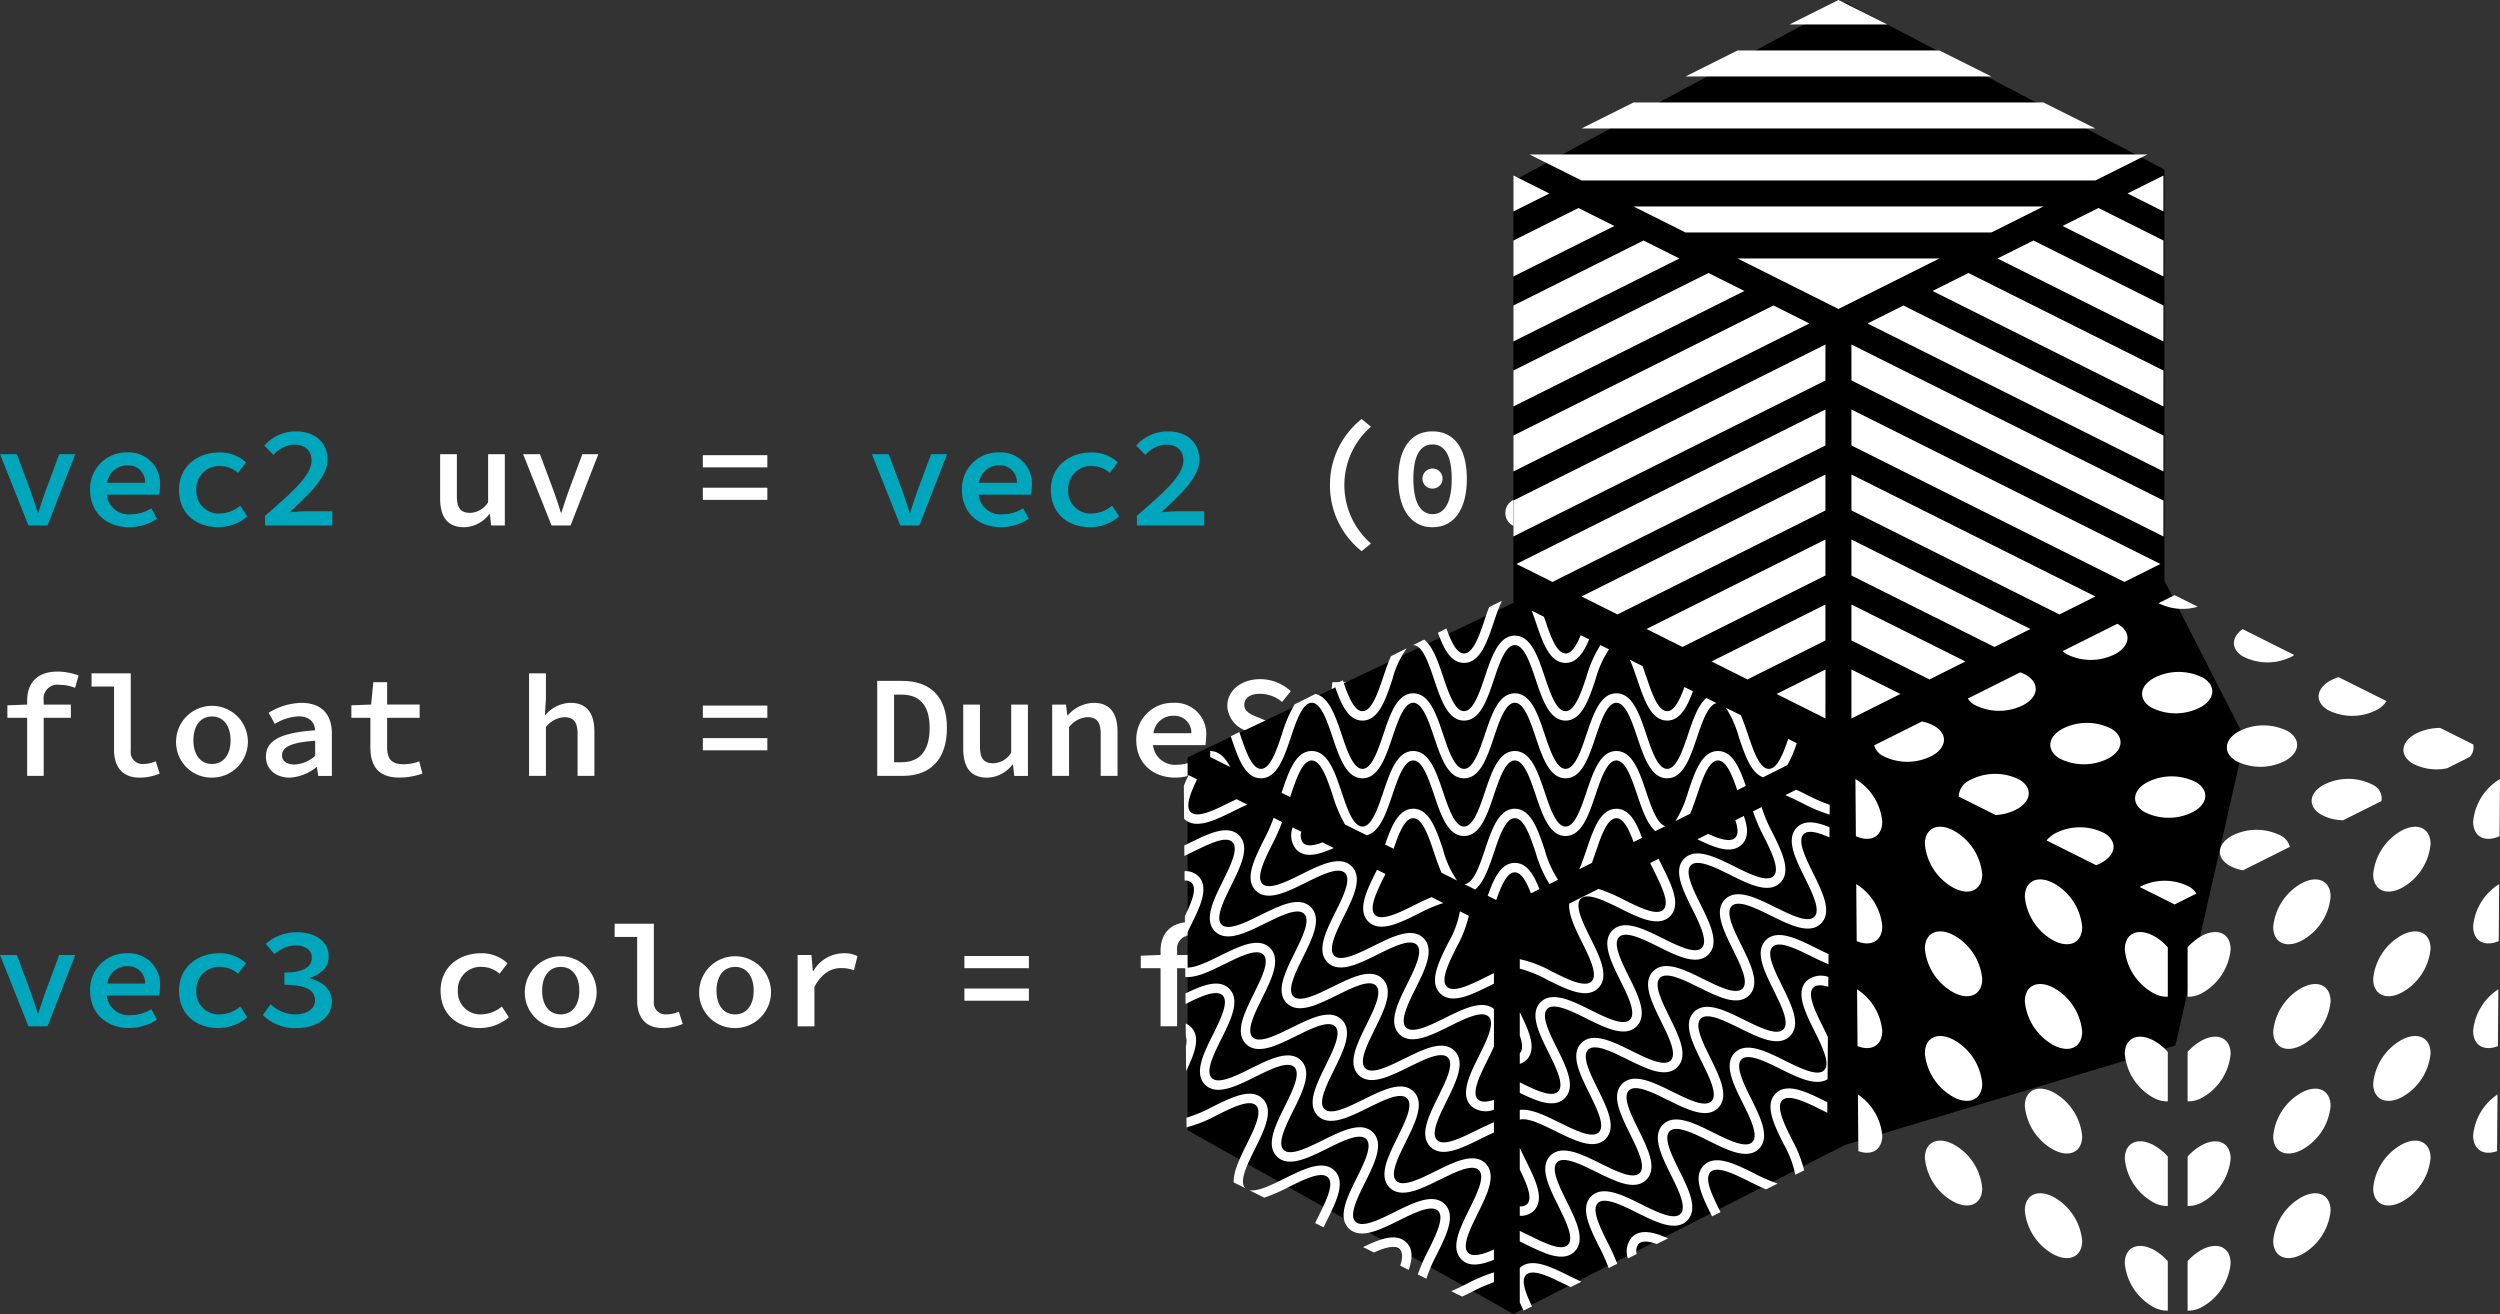 <svg xmlns="http://www.w3.org/2000/svg" width="328.767" height="172.803" viewBox="0 0 328.767 172.803">
  <rect x="0" y="0" width="328.767" height="172.803" fill="#333333" stroke="none"/>
  <g id="materialEditor" transform="translate(-973 -5028.703)">
    <g id="Group_749" data-name="Group 749" transform="translate(13544 -3767)">
      <path id="Path_2180" data-name="Path 2180" d="M273.13,210.144h2.215l1.815,4.87c.344.936.631,1.871.936,2.827h.076c.306-.955.591-1.89.935-2.827l1.815-4.87h2.1l-3.648,9.376h-2.5Z" transform="translate(-12844.13 8645.285)" fill="#00a7bc"/>
      <path id="Path_2181" data-name="Path 2181" d="M280.57,214.908A4.761,4.761,0,0,1,285.421,210a4.091,4.091,0,0,1,4.336,4.449,7.474,7.474,0,0,1-.1,1.108h-6.9a2.916,2.916,0,0,0,3.228,2.578,5.114,5.114,0,0,0,2.636-.783l.745,1.374a6.809,6.809,0,0,1-3.668,1.108C282.842,219.835,280.57,218.021,280.57,214.908Zm2.253-.917h4.984a2.21,2.21,0,0,0-2.33-2.292A2.609,2.609,0,0,0,282.823,213.991Z" transform="translate(-12839.722 8645.2)" fill="#00a7bc"/>
      <path id="Path_2182" data-name="Path 2182" d="M287.914,214.927c0-3.132,2.464-4.927,5.328-4.927a4.971,4.971,0,0,1,3.475,1.317l-1.049,1.374a3.568,3.568,0,0,0-2.311-.9,2.987,2.987,0,0,0-3.171,3.132,2.947,2.947,0,0,0,3.113,3.113,4.392,4.392,0,0,0,2.674-1.032l.916,1.414a5.868,5.868,0,0,1-3.8,1.412C290.148,219.835,287.914,218.04,287.914,214.927Z" transform="translate(-12835.371 8645.2)" fill="#00a7bc"/>
      <path id="Path_2183" data-name="Path 2183" d="M295.054,219.357c3.8-3.266,6.11-5.368,6.11-7.258,0-1.279-.8-2.1-2.33-2.1a3.92,3.92,0,0,0-2.674,1.357l-1.2-1.223a5.464,5.464,0,0,1,4.163-1.871c2.5,0,4.144,1.47,4.144,3.723,0,2.159-2.2,4.375-5.021,6.915.705-.057,1.546-.134,2.215-.134h3.437v1.871h-8.841Z" transform="translate(-12831.197 8644.17)" fill="#00a7bc"/>
      <path id="Path_2184" data-name="Path 2184" d="M309.477,215.95v-5.806h2.2v5.518c0,1.51.459,2.2,1.757,2.2a2.871,2.871,0,0,0,2.35-1.395v-6.321h2.2v9.376h-1.795l-.172-1.489h-.078a4.263,4.263,0,0,1-3.322,1.718C310.431,219.75,309.477,218.375,309.477,215.95Z" transform="translate(-12822.596 8645.285)" fill="#fff"/>
      <path id="Path_2185" data-name="Path 2185" d="M316.329,210.144h2.215l1.814,4.87c.344.936.631,1.871.936,2.827h.076c.306-.955.592-1.89.936-2.827l1.814-4.87h2.1l-3.648,9.376h-2.5Z" transform="translate(-12818.536 8645.285)" fill="#fff"/>
      <path id="Path_2186" data-name="Path 2186" d="M331.172,210.228h8.48v1.6h-8.48Zm0,4.277h8.48v1.6h-8.48Z" transform="translate(-12809.742 8645.335)" fill="#fff"/>
      <path id="Path_2187" data-name="Path 2187" d="M345.127,210.144h2.217l1.814,4.87c.344.936.631,1.871.936,2.827h.076c.306-.955.592-1.89.935-2.827l1.815-4.87h2.1l-3.648,9.376h-2.5Z" transform="translate(-12801.474 8645.285)" fill="#00a7bc"/>
      <path id="Path_2188" data-name="Path 2188" d="M352.567,214.908A4.761,4.761,0,0,1,357.418,210a4.091,4.091,0,0,1,4.336,4.449,7.487,7.487,0,0,1-.1,1.108h-6.9a2.916,2.916,0,0,0,3.228,2.578,5.114,5.114,0,0,0,2.636-.783l.745,1.374a6.809,6.809,0,0,1-3.667,1.108C354.839,219.835,352.567,218.021,352.567,214.908Zm2.253-.917H359.8a2.21,2.21,0,0,0-2.33-2.292A2.609,2.609,0,0,0,354.82,213.991Z" transform="translate(-12797.066 8645.2)" fill="#00a7bc"/>
      <path id="Path_2189" data-name="Path 2189" d="M359.911,214.927c0-3.132,2.464-4.927,5.328-4.927a4.971,4.971,0,0,1,3.475,1.317l-1.049,1.374a3.568,3.568,0,0,0-2.311-.9,2.987,2.987,0,0,0-3.171,3.132,2.947,2.947,0,0,0,3.113,3.113,4.392,4.392,0,0,0,2.674-1.032l.916,1.414a5.868,5.868,0,0,1-3.8,1.412C362.145,219.835,359.911,218.04,359.911,214.927Z" transform="translate(-12792.715 8645.2)" fill="#00a7bc"/>
      <path id="Path_2190" data-name="Path 2190" d="M367.051,219.357c3.8-3.266,6.112-5.368,6.112-7.258,0-1.279-.8-2.1-2.331-2.1a3.92,3.92,0,0,0-2.674,1.357l-1.2-1.223a5.464,5.464,0,0,1,4.163-1.871c2.5,0,4.144,1.47,4.144,3.723,0,2.159-2.2,4.375-5.021,6.915.705-.057,1.546-.134,2.215-.134h3.437v1.871h-8.841Z" transform="translate(-12788.542 8644.17)" fill="#00a7bc"/>
      <path id="Path_2191" data-name="Path 2191" d="M382.961,215.931a11,11,0,0,1,4.164-8.69l1.221,1.013a10.181,10.181,0,0,0,0,15.356l-1.221,1.011A11,11,0,0,1,382.961,215.931Z" transform="translate(-12779.059 8643.565)" fill="#fff"/>
      <path id="Path_2192" data-name="Path 2192" d="M388.6,214.505c0-4.105,1.737-6.244,4.507-6.244s4.508,2.139,4.508,6.244c0,4.088-1.739,6.36-4.508,6.36S388.6,218.593,388.6,214.505Zm7.028,0c0-3.322-1.069-4.526-2.521-4.526s-2.521,1.2-2.521,4.526,1.07,4.642,2.521,4.642S395.63,217.829,395.63,214.505Zm-3.839-.076a1.319,1.319,0,1,1,1.319,1.357A1.283,1.283,0,0,1,391.79,214.429Z" transform="translate(-12775.717 8644.17)" fill="#fff"/>
      <path id="Path_2193" data-name="Path 2193" d="M397.444,215.683a1.891,1.891,0,1,1,1.892,1.928A1.858,1.858,0,0,1,397.444,215.683Z" transform="translate(-12770.478 8647.424)" fill="#fff"/>
      <path id="Path_2194" data-name="Path 2194" d="M402.845,219.1l1.011-1.414a4.736,4.736,0,0,0,3.172,1.3,2.4,2.4,0,0,0,2.693-2.331c0-1.451-1.051-2.272-2.6-2.272a4,4,0,0,0-2.255.688l-1.049-.669.382-6h7.161v1.854h-5.252l-.268,2.941a4.806,4.806,0,0,1,1.909-.4c2.293,0,4.183,1.183,4.183,3.8,0,2.655-2.215,4.182-4.64,4.182A6.178,6.178,0,0,1,402.845,219.1Z" transform="translate(-12767.278 8644.255)" fill="#fff"/>
      <path id="Path_2195" data-name="Path 2195" d="M411.844,215.683a1.891,1.891,0,1,1,1.89,1.928A1.858,1.858,0,0,1,411.844,215.683Z" transform="translate(-12761.946 8647.424)" fill="#fff"/>
      <path id="Path_2196" data-name="Path 2196" d="M417.4,214.505c0-4.105,1.739-6.244,4.508-6.244s4.508,2.139,4.508,6.244c0,4.088-1.739,6.36-4.508,6.36S417.4,218.593,417.4,214.505Zm7.029,0c0-3.322-1.069-4.526-2.521-4.526s-2.522,1.2-2.522,4.526,1.07,4.642,2.522,4.642S424.429,217.829,424.429,214.505Zm-3.839-.076a1.319,1.319,0,1,1,1.319,1.357A1.283,1.283,0,0,1,420.59,214.429Z" transform="translate(-12758.654 8644.17)" fill="#fff"/>
      <path id="Path_2197" data-name="Path 2197" d="M426.244,215.683a1.891,1.891,0,1,1,1.89,1.928A1.857,1.857,0,0,1,426.244,215.683Z" transform="translate(-12753.415 8647.424)" fill="#fff"/>
      <path id="Path_2198" data-name="Path 2198" d="M431.645,219.1l1.011-1.414a4.732,4.732,0,0,0,3.171,1.3,2.4,2.4,0,0,0,2.694-2.331c0-1.451-1.051-2.272-2.6-2.272a4,4,0,0,0-2.253.688l-1.049-.669.381-6h7.163v1.854H434.91l-.268,2.941a4.827,4.827,0,0,1,1.913-.4c2.29,0,4.182,1.183,4.182,3.8,0,2.655-2.215,4.182-4.642,4.182A6.177,6.177,0,0,1,431.645,219.1Z" transform="translate(-12750.215 8644.255)" fill="#fff"/>
      <path id="Path_2199" data-name="Path 2199" d="M439.721,223.61a10.184,10.184,0,0,0,0-15.356l1.221-1.013a11.149,11.149,0,0,1,0,17.38Z" transform="translate(-12745.43 8643.565)" fill="#fff"/>
      <path id="Path_2200" data-name="Path 2200" d="M276.339,227.895h-2.6v-1.642l2.6-.1v-.514c0-2.217,1.223-3.82,3.973-3.82a7.708,7.708,0,0,1,2.788.516l-.459,1.623a5.359,5.359,0,0,0-2.062-.4,1.81,1.81,0,0,0-2.064,2.043v.554h3.572v1.739h-3.572v7.639h-2.177Z" transform="translate(-12843.768 8662.204)" fill="#fff"/>
      <path id="Path_2201" data-name="Path 2201" d="M283.65,232.029V223.7h-2.96v-1.737h5.156v10.179a1.544,1.544,0,0,0,1.68,1.739,4.1,4.1,0,0,0,1.605-.363l.516,1.623a6.65,6.65,0,0,1-2.655.535C284.814,235.678,283.65,234.34,283.65,232.029Z" transform="translate(-12839.65 8662.289)" fill="#fff"/>
      <path id="Path_2202" data-name="Path 2202" d="M287.674,229.328a4.721,4.721,0,1,1,4.717,4.908A4.662,4.662,0,0,1,287.674,229.328Zm7.161,0c0-1.89-.916-3.132-2.444-3.132s-2.444,1.242-2.444,3.132c0,1.871.917,3.113,2.444,3.113S294.835,231.2,294.835,229.328Z" transform="translate(-12835.513 8663.731)" fill="#fff"/>
      <path id="Path_2203" data-name="Path 2203" d="M295.089,231.486c0-2.1,1.854-3.152,6.475-3.476-.076-1.051-.707-1.833-2.234-1.833a6.633,6.633,0,0,0-3.075.994l-.8-1.471a8.69,8.69,0,0,1,4.279-1.3c2.6,0,4.029,1.433,4.029,4.05v5.558h-1.795l-.172-1.164h-.057a6.05,6.05,0,0,1-3.515,1.393C296.388,234.236,295.089,233.127,295.089,231.486Zm6.475-.115v-1.986c-3.362.229-4.355.916-4.355,1.928,0,.841.745,1.2,1.682,1.2A4.376,4.376,0,0,0,301.564,231.371Z" transform="translate(-12831.12 8663.731)" fill="#fff"/>
      <path id="Path_2204" data-name="Path 2204" d="M304.647,231.235v-3.859h-2.5v-1.642l2.6-.1.287-2.941h1.815v2.941h4.277v1.739h-4.277v3.859c0,1.546.572,2.253,2.177,2.253a5.639,5.639,0,0,0,2.043-.382l.42,1.6a8.863,8.863,0,0,1-3,.535C305.621,235.245,304.647,233.639,304.647,231.235Z" transform="translate(-12826.939 8662.722)" fill="#fff"/>
      <path id="Path_2205" data-name="Path 2205" d="M316.82,221.965h2.215v3.475l-.134,2.007h.059a4.509,4.509,0,0,1,3.3-1.605c2.159,0,3.152,1.376,3.152,3.8v5.806H323.2v-5.52c0-1.508-.478-2.2-1.757-2.2a3.266,3.266,0,0,0-2.408,1.319v6.4H316.82Z" transform="translate(-12818.245 8662.289)" fill="#fff"/>
      <path id="Path_2206" data-name="Path 2206" d="M331.172,224.627h8.48v1.605h-8.48Zm0,4.279h8.48v1.6h-8.48Z" transform="translate(-12809.742 8663.866)" fill="#fff"/>
      <path id="Path_2207" data-name="Path 2207" d="M345.571,222.588h3.285c3.687,0,5.883,2.064,5.883,6.188,0,4.145-2.2,6.3-5.768,6.3h-3.4Zm3.151,10.7c2.387,0,3.744-1.433,3.744-4.508,0-3.056-1.357-4.392-3.744-4.392h-.936v8.9Z" transform="translate(-12801.211 8662.658)" fill="#fff"/>
      <path id="Path_2208" data-name="Path 2208" d="M352.675,230.349v-5.806h2.2v5.52c0,1.51.459,2.2,1.758,2.2a2.871,2.871,0,0,0,2.349-1.395v-6.322h2.2v9.378h-1.795l-.172-1.489h-.076a4.261,4.261,0,0,1-3.324,1.718C353.629,234.15,352.675,232.774,352.675,230.349Z" transform="translate(-12797.002 8663.816)" fill="#fff"/>
      <path id="Path_2209" data-name="Path 2209" d="M360.019,224.628h1.814l.172,1.414h.076a4.681,4.681,0,0,1,3.381-1.643c2.158,0,3.151,1.376,3.151,3.8v5.806H366.4v-5.52c0-1.508-.476-2.2-1.756-2.2a3.263,3.263,0,0,0-2.406,1.319v6.4h-2.215Z" transform="translate(-12792.651 8663.731)" fill="#fff"/>
      <path id="Path_2210" data-name="Path 2210" d="M366.966,229.309a4.764,4.764,0,0,1,4.852-4.91,4.091,4.091,0,0,1,4.335,4.451,7.479,7.479,0,0,1-.1,1.108h-6.894a2.914,2.914,0,0,0,3.228,2.578,5.124,5.124,0,0,0,2.636-.784l.745,1.374a6.814,6.814,0,0,1-3.667,1.108C369.24,234.236,366.966,232.422,366.966,229.309Zm2.255-.917h4.984a2.212,2.212,0,0,0-2.33-2.292A2.606,2.606,0,0,0,369.221,228.391Z" transform="translate(-12788.535 8663.731)" fill="#fff"/>
      <path id="Path_2211" data-name="Path 2211" d="M374.13,233.561l1.3-1.51a5.305,5.305,0,0,0,3.5,1.414c1.451,0,2.234-.631,2.234-1.51,0-1.107-.86-1.413-2.1-1.928l-1.7-.745a3.616,3.616,0,0,1-2.674-3.323c0-1.986,1.795-3.515,4.336-3.515a5.9,5.9,0,0,1,4.01,1.586l-1.145,1.414a4.473,4.473,0,0,0-2.981-1.07c-1.183,0-1.986.535-1.986,1.47,0,.955,1.013,1.319,2.14,1.758l1.642.705c1.584.631,2.712,1.567,2.712,3.382,0,2.024-1.72,3.7-4.621,3.7A6.811,6.811,0,0,1,374.13,233.561Z" transform="translate(-12784.291 8662.572)" fill="#fff"/>
      <path id="Path_2212" data-name="Path 2212" d="M383.844,231.235v-3.859h-2.5v-1.642l2.6-.1.287-2.941h1.814v2.941h4.279v1.739H386.04v3.859c0,1.546.573,2.253,2.179,2.253a5.646,5.646,0,0,0,2.043-.382l.42,1.6a8.87,8.87,0,0,1-3,.535C384.818,235.245,383.844,233.639,383.844,231.235Z" transform="translate(-12780.018 8662.722)" fill="#fff"/>
      <path id="Path_2213" data-name="Path 2213" d="M389.393,224.628h1.815l.19,2.121h.057a4.668,4.668,0,0,1,3.992-2.35,3.793,3.793,0,0,1,1.814.382l-.459,1.854a4.872,4.872,0,0,0-1.7-.287c-1.279,0-2.54.667-3.5,2.483v5.176h-2.215Z" transform="translate(-12775.248 8663.731)" fill="#fff"/>
      <path id="Path_2214" data-name="Path 2214" d="M400.11,228.023h-4.069v-1.739h6.265v9.378h-2.2Zm-.631-4.927a1.568,1.568,0,0,1,3.132,0,1.569,1.569,0,0,1-3.132,0Z" transform="translate(-12771.309 8662.075)" fill="#fff"/>
      <path id="Path_2215" data-name="Path 2215" d="M403.217,224.628h1.814l.172,1.07h.057a4.653,4.653,0,0,1,3-1.3c2.444,0,3.839,1.873,3.839,4.776,0,3.209-2,5.061-4.164,5.061a3.859,3.859,0,0,1-2.559-1.108h-.057l.115,1.643v2.941h-2.215Zm6.609,4.566c0-1.873-.65-2.98-2.177-2.98a3.15,3.15,0,0,0-2.217,1.127v4.22a3.116,3.116,0,0,0,2.045.86C408.813,232.422,409.826,231.314,409.826,229.194Z" transform="translate(-12767.058 8663.731)" fill="#fff"/>
      <path id="Path_2216" data-name="Path 2216" d="M410.165,229.309a4.762,4.762,0,0,1,4.851-4.91,4.093,4.093,0,0,1,4.336,4.451,7.7,7.7,0,0,1-.1,1.108h-6.9a2.915,2.915,0,0,0,3.228,2.578,5.123,5.123,0,0,0,2.635-.784l.745,1.374a6.814,6.814,0,0,1-3.667,1.108C412.438,234.236,410.165,232.422,410.165,229.309Zm2.253-.917H417.4a2.212,2.212,0,0,0-2.33-2.292A2.607,2.607,0,0,0,412.418,228.391Z" transform="translate(-12762.941 8663.731)" fill="#fff"/>
      <path id="Path_2217" data-name="Path 2217" d="M273.13,238.943h2.215l1.815,4.87c.344.936.631,1.873.936,2.827h.076c.306-.954.591-1.89.935-2.827l1.815-4.87h2.1l-3.648,9.378h-2.5Z" transform="translate(-12844.13 8682.348)" fill="#00a7bc"/>
      <path id="Path_2218" data-name="Path 2218" d="M280.57,243.709a4.762,4.762,0,0,1,4.851-4.91,4.093,4.093,0,0,1,4.336,4.451,7.474,7.474,0,0,1-.1,1.108h-6.9a2.916,2.916,0,0,0,3.228,2.578,5.115,5.115,0,0,0,2.636-.783l.745,1.374a6.809,6.809,0,0,1-3.668,1.108C282.842,248.636,280.57,246.82,280.57,243.709Zm2.253-.917h4.984a2.21,2.21,0,0,0-2.33-2.292A2.607,2.607,0,0,0,282.823,242.791Z" transform="translate(-12839.722 8682.263)" fill="#00a7bc"/>
      <path id="Path_2219" data-name="Path 2219" d="M287.914,243.728c0-3.132,2.464-4.929,5.328-4.929a4.972,4.972,0,0,1,3.475,1.319l-1.049,1.374a3.568,3.568,0,0,0-2.311-.9,2.987,2.987,0,0,0-3.171,3.132,2.947,2.947,0,0,0,3.113,3.113,4.392,4.392,0,0,0,2.674-1.032l.916,1.413a5.861,5.861,0,0,1-3.8,1.414C290.148,248.636,287.914,246.841,287.914,243.728Z" transform="translate(-12835.371 8682.263)" fill="#00a7bc"/>
      <path id="Path_2220" data-name="Path 2220" d="M294.837,247.946l1.032-1.413a4.755,4.755,0,0,0,3.228,1.338c1.489,0,2.6-.688,2.6-1.835,0-1.26-1.03-2.062-4.031-2.062v-1.6c2.616,0,3.61-.822,3.61-1.949,0-1.011-.839-1.623-2.139-1.623a4.234,4.234,0,0,0-2.769,1.145l-1.147-1.355a6.208,6.208,0,0,1,4.011-1.527c2.483,0,4.26,1.145,4.26,3.207,0,1.357-.975,2.272-2.465,2.788v.076c1.586.382,2.884,1.414,2.884,3.018,0,2.215-2.139,3.515-4.621,3.515A5.932,5.932,0,0,1,294.837,247.946Z" transform="translate(-12831.27 8681.232)" fill="#00a7bc"/>
      <path id="Path_2221" data-name="Path 2221" d="M309.513,243.728c0-3.132,2.464-4.929,5.328-4.929a4.979,4.979,0,0,1,3.476,1.319l-1.051,1.374a3.568,3.568,0,0,0-2.311-.9,2.987,2.987,0,0,0-3.171,3.132,2.947,2.947,0,0,0,3.113,3.113,4.392,4.392,0,0,0,2.674-1.032l.916,1.413a5.858,5.858,0,0,1-3.8,1.414C311.747,248.636,309.513,246.841,309.513,243.728Z" transform="translate(-12822.574 8682.263)" fill="#fff"/>
      <path id="Path_2222" data-name="Path 2222" d="M316.473,243.728a4.721,4.721,0,1,1,4.717,4.908A4.662,4.662,0,0,1,316.473,243.728Zm7.161,0c0-1.892-.916-3.132-2.444-3.132s-2.444,1.241-2.444,3.132c0,1.871.917,3.113,2.444,3.113S323.634,245.6,323.634,243.728Z" transform="translate(-12818.45 8682.263)" fill="#fff"/>
      <path id="Path_2223" data-name="Path 2223" d="M326.848,246.429V238.1h-2.96v-1.737h5.156v10.179a1.544,1.544,0,0,0,1.682,1.739,4.126,4.126,0,0,0,1.6-.363l.516,1.623a6.65,6.65,0,0,1-2.655.535C328.014,250.078,326.848,248.74,326.848,246.429Z" transform="translate(-12814.058 8680.82)" fill="#fff"/>
      <path id="Path_2224" data-name="Path 2224" d="M330.872,243.728a4.721,4.721,0,1,1,4.717,4.908A4.662,4.662,0,0,1,330.872,243.728Zm7.163,0c0-1.892-.917-3.132-2.446-3.132s-2.444,1.241-2.444,3.132c0,1.871.917,3.113,2.444,3.113S338.035,245.6,338.035,243.728Z" transform="translate(-12809.92 8682.263)" fill="#fff"/>
      <path id="Path_2225" data-name="Path 2225" d="M339,239.028h1.815l.189,2.12h.059a4.665,4.665,0,0,1,3.991-2.349,3.8,3.8,0,0,1,1.815.382l-.46,1.854a4.872,4.872,0,0,0-1.7-.288c-1.279,0-2.54.669-3.5,2.484v5.176H339Z" transform="translate(-12805.107 8682.263)" fill="#fff"/>
      <path id="Path_2226" data-name="Path 2226" d="M352.771,239.027h8.48v1.605h-8.48Zm0,4.279h8.48v1.6h-8.48Z" transform="translate(-12796.945 8682.397)" fill="#fff"/>
      <path id="Path_2227" data-name="Path 2227" d="M369.935,242.295h-2.6v-1.643l2.6-.1v-.514c0-2.217,1.223-3.82,3.973-3.82a7.735,7.735,0,0,1,2.788.514l-.459,1.624a5.353,5.353,0,0,0-2.062-.4A1.81,1.81,0,0,0,372.112,240v.553h3.573v1.739h-3.573v7.639h-2.177Z" transform="translate(-12788.314 8680.735)" fill="#fff"/>
      <path id="Path_2228" data-name="Path 2228" d="M374.07,243.728a4.721,4.721,0,1,1,4.718,4.908A4.662,4.662,0,0,1,374.07,243.728Zm7.163,0c0-1.892-.917-3.132-2.444-3.132s-2.444,1.241-2.444,3.132c0,1.871.916,3.113,2.444,3.113S381.233,245.6,381.233,243.728Z" transform="translate(-12784.326 8682.263)" fill="#fff"/>
      <path id="Path_2229" data-name="Path 2229" d="M382.193,239.028h1.815l.191,2.12h.057a4.665,4.665,0,0,1,3.991-2.349,3.8,3.8,0,0,1,1.815.382l-.459,1.854a4.887,4.887,0,0,0-1.7-.288c-1.279,0-2.538.669-3.5,2.484v5.176h-2.215Z" transform="translate(-12779.514 8682.263)" fill="#fff"/>
      <path id="Path_2230" data-name="Path 2230" d="M388.565,243.709a4.764,4.764,0,0,1,4.852-4.91,4.091,4.091,0,0,1,4.335,4.451,7.479,7.479,0,0,1-.1,1.108h-6.894a2.915,2.915,0,0,0,3.228,2.578,5.123,5.123,0,0,0,2.636-.783l.745,1.374a6.814,6.814,0,0,1-3.667,1.108C390.839,248.636,388.565,246.82,388.565,243.709Zm2.255-.917H395.8a2.212,2.212,0,0,0-2.33-2.292A2.607,2.607,0,0,0,390.82,242.791Z" transform="translate(-12775.738 8682.263)" fill="#fff"/>
      <path id="Path_2231" data-name="Path 2231" d="M395.777,250.048a2.386,2.386,0,0,1,1.491-1.967v-.076a1.789,1.789,0,0,1-.955-1.565,2.307,2.307,0,0,1,1.127-1.758v-.076a2.928,2.928,0,0,1-1.2-2.425c0-2.158,1.795-3.381,3.859-3.381a4.4,4.4,0,0,1,1.47.229H405.4v1.682h-2.158a2.419,2.419,0,0,1,.611,1.546c0,2.081-1.663,3.19-3.763,3.19a4.586,4.586,0,0,1-1.433-.268.984.984,0,0,0-.572.879c0,.612.61.879,1.776.879h1.909c2.425,0,3.686.648,3.686,2.292,0,1.852-2.1,3.323-5.4,3.323C397.478,252.552,395.777,251.73,395.777,250.048Zm7.564-.457c0-.726-.631-.917-1.892-.917H399.96a5.876,5.876,0,0,1-1.433-.134c-.669.382-.916.784-.916,1.223,0,.839.975,1.336,2.712,1.336C402.156,251.1,403.341,250.392,403.341,249.591Zm-1.471-7.411a1.778,1.778,0,1,0-1.776,1.873A1.745,1.745,0,0,0,401.87,242.18Z" transform="translate(-12771.466 8682.263)" fill="#fff"/>
      <path id="Path_2232" data-name="Path 2232" d="M403.792,239.028h1.815l.191,2.12h.057a4.665,4.665,0,0,1,3.991-2.349,3.8,3.8,0,0,1,1.815.382l-.459,1.854a4.888,4.888,0,0,0-1.7-.288c-1.279,0-2.54.669-3.494,2.484v5.176h-2.217Z" transform="translate(-12766.717 8682.263)" fill="#fff"/>
      <path id="Path_2233" data-name="Path 2233" d="M410.417,239.028h1.814l.172,1.07h.057a4.653,4.653,0,0,1,3-1.3c2.444,0,3.839,1.873,3.839,4.776,0,3.209-2.006,5.061-4.164,5.061a3.856,3.856,0,0,1-2.559-1.108h-.057l.115,1.643v2.941h-2.215Zm6.607,4.566c0-1.873-.648-2.981-2.177-2.981a3.153,3.153,0,0,0-2.215,1.127v4.222a3.109,3.109,0,0,0,2.043.858C416.013,246.82,417.024,245.714,417.024,243.594Z" transform="translate(-12762.792 8682.263)" fill="#fff"/>
      <path id="Path_2234" data-name="Path 2234" d="M417.472,244.749v-5.806h2.2v5.52c0,1.51.459,2.2,1.757,2.2a2.869,2.869,0,0,0,2.349-1.395v-6.322h2.2v9.378h-1.8L424,246.831h-.076a4.26,4.26,0,0,1-3.323,1.72C418.427,248.55,417.472,247.174,417.472,244.749Z" transform="translate(-12758.612 8682.348)" fill="#fff"/>
      <path id="Path_2235" data-name="Path 2235" d="M424.816,239.028h1.815l.17,1.414h.076a4.684,4.684,0,0,1,3.381-1.643c2.159,0,3.153,1.376,3.153,3.8v5.806H431.2v-5.52c0-1.51-.478-2.2-1.756-2.2a3.266,3.266,0,0,0-2.406,1.317v6.4h-2.217Z" transform="translate(-12754.261 8682.263)" fill="#fff"/>
      <path id="Path_2236" data-name="Path 2236" d="M431.669,245.17c0-3.056,2-4.929,4.144-4.929a3.493,3.493,0,0,1,2.58,1.108h.057l-.116-1.584v-3.4h2.217v13.483h-1.815l-.172-1.089h-.056a4.23,4.23,0,0,1-2.828,1.319C433.274,250.078,431.669,248.262,431.669,245.17Zm6.664,1.967v-4.22a2.8,2.8,0,0,0-2-.862c-1.3,0-2.389,1.127-2.389,3.1,0,2.024.841,3.112,2.272,3.112A2.725,2.725,0,0,0,438.333,247.136Z" transform="translate(-12750.2 8680.82)" fill="#fff"/>
    </g>
    <path id="Path_2237" data-name="Path 2237" d="M-8715.974,5534.477v55.5l-42.848,20.327v49.03l42.848,24.176,43.6-22.235,43.459-13.09,9.146-40.375-10.595-20.727V5533l-42.011-21.989Z" transform="translate(9888 -482)"/>
    <g id="Group_750" data-name="Group 750" transform="translate(1172.026 5028.703)">
      <g id="Group_351" data-name="Group 351" transform="translate(0 0)">
        <path id="Path_304" data-name="Path 304" d="M42.741.118l6.435,3.218H36.306ZM29.467,6.755H56.014l6.839,3.419H22.629ZM15.79,13.593h53.9l6.839,3.419H8.952Zm67.578,6.838L76.53,23.851H8.952L2.113,20.432ZM69.691,27.27l-6.839,3.419H22.629L15.79,27.27ZM0,23.2l4.725,2.363L0,27.923Zm0,8.548,8.548-4.274,4.725,2.363L0,36.471Zm0,8.548,17.1-8.548,4.725,2.363L0,45.019Zm0,8.548L25.644,36.02l4.725,2.363L0,53.568ZM0,57.39l34.193-17.1,4.365,2.183.361.18L0,62.116ZM41.031,94.6,34.6,91.381l6.435-3.218Zm0-10.258L30.773,89.47l-4.725-2.363,14.983-7.492Zm0-8.548L22.225,85.2,17.5,82.833,41.031,71.067Zm0-8.548L13.677,80.921,8.952,78.559l32.079-16.04Zm0-8.548L5.129,76.647.4,74.285,41.031,53.971Zm0-8.548L0,70.664V65.938L41.031,45.423Zm1.71-9.4-2.655-1.328L29.467,34.109H56.014L45.4,39.417ZM44.45,94.6V88.163l6.435,3.218ZM54.708,89.47,44.45,84.341V79.615l14.983,7.492ZM63.256,85.2l-18.806-9.4V71.067L67.982,82.833ZM71.8,80.921,44.45,67.244V62.519L76.53,78.559Zm8.548-4.274L44.45,58.7V53.971L85.078,74.285Zm5.129-5.984L44.45,50.148V45.423L85.481,65.938Zm0-8.548L46.563,42.657l.361-.18,4.365-2.183,34.193,17.1Zm0-8.548L55.112,38.383l4.725-2.363L85.481,48.842Zm0-8.548L63.66,34.109l4.725-2.363,17.1,8.548Zm0-8.548L72.208,29.835l4.725-2.363,8.548,4.274Zm0-8.548-4.725-2.363L85.481,23.2Z" transform="translate(0 -0.118)" fill="#fff"/>
      </g>
    </g>
    <g id="Group_751" data-name="Group 751" transform="translate(1341.6 5190.401)">
      <g id="Group_355" data-name="Group 355" transform="translate(-122.136 -83.433)">
        <path id="Path_307" data-name="Path 307" d="M-74.709-78.963l6.793,3.4c-.091.058-.168.123-.269.18A7.054,7.054,0,0,1-74.7-75.39C-76.253-76.367-76.207-77.9-74.709-78.963ZM-55.777-69.5a3.319,3.319,0,0,1-1.257,1.144,7.054,7.054,0,0,1-6.518,0c-1.688-1.065-1.507-2.789.406-3.85a5.909,5.909,0,0,1,1.067-.44Zm-5.7,15.663a6,6,0,0,1-2.993-.789c-1.688-1.065-1.507-2.789.406-3.85a7.054,7.054,0,0,1,6.518.005,1.978,1.978,0,0,1,1.1,2.121Zm-13.176,6.586a5.259,5.259,0,0,1-1.887-.675c-1.686-1.063-1.5-2.787.406-3.849a7.057,7.057,0,0,1,6.519,0,2.3,2.3,0,0,1,1.12,1.442Zm-13.587,2.2.038-.026a7.054,7.054,0,0,1,6.518.005,2.7,2.7,0,0,1,.9.882l-2.869,1.435Zm-5.735-2.866-6.507-3.255a3.594,3.594,0,0,1,1.13-.936,7.054,7.054,0,0,1,6.518.005c1.688,1.063,1.507,2.787-.406,3.849A5.631,5.631,0,0,1-93.974-47.91Zm-13.207-6.6-4.86-2.429a2.483,2.483,0,0,1,1.537-2.19,7.062,7.062,0,0,1,6.519.005c1.688,1.065,1.5,2.789-.406,3.85A6.777,6.777,0,0,1-107.181-54.515Zm-15.98-9.161,6.271-3.136a5.2,5.2,0,0,1,1.753.652c1.688,1.065,1.507,2.787-.406,3.85a7.059,7.059,0,0,1-6.518-.005A2.344,2.344,0,0,1-123.161-63.676Zm12.318-6.158,6.884-3.443a4.585,4.585,0,0,1,.892.414c1.688,1.065,1.507,2.789-.406,3.85a7.057,7.057,0,0,1-6.519-.005A2.751,2.751,0,0,1-110.843-69.834Zm12.472-6.237,7.18-3.59c.062.034.134.06.192.1,1.688,1.063,1.507,2.787-.406,3.849a7.054,7.054,0,0,1-6.518,0A3.119,3.119,0,0,1-98.371-76.071Zm12.517-6.35c.029.017.063.029.091.046l2.114-1.058,3.039,1.52a6.978,6.978,0,0,1-5.153-.462Zm-6.468,20.44a7.054,7.054,0,0,1-6.518-.005c-1.688-1.063-1.507-2.787.406-3.849a7.054,7.054,0,0,1,6.518.005C-90.228-64.767-90.41-63.043-92.322-61.981Zm11.15,7.033a7.054,7.054,0,0,1-6.518-.005c-1.688-1.065-1.507-2.789.406-3.85a7.054,7.054,0,0,1,6.518.005C-79.078-57.734-79.26-56.011-81.172-54.948Zm.919-13.734a7.057,7.057,0,0,1-6.519-.005c-1.688-1.065-1.507-2.789.406-3.85a7.057,7.057,0,0,1,6.519.005C-78.159-71.468-78.342-69.744-80.253-68.682Zm11.15,7.031a7.054,7.054,0,0,1-6.518-.005c-1.688-1.063-1.507-2.787.406-3.849a7.054,7.054,0,0,1,6.518,0C-67.008-64.436-67.19-62.712-69.1-61.651Z" transform="translate(123.161 83.433)" fill="#fff"/>
        <path id="Path_308" data-name="Path 308" d="M-76.765-67.929a6.737,6.737,0,0,1-4.585-.661c-1.686-1.065-1.5-2.787.406-3.85a7.006,7.006,0,0,1,3.279-.791l4.347,2.174a1.841,1.841,0,0,1-.474,1.642Z" transform="translate(152.109 90.697)" fill="#fff"/>
      </g>
      <path id="Path_309" data-name="Path 309" d="M-100.136-25.408a7.34,7.34,0,0,1-3.772-5.758c0-2.084,1.688-2.881,3.772-1.786a7.01,7.01,0,0,1,1.883,1.515v6.5A3.629,3.629,0,0,1-100.136-25.408Z" transform="translate(14.733 35.594)" fill="#fff"/>
      <path id="Path_310" data-name="Path 310" d="M-107.816-37a7.337,7.337,0,0,1,3.772,5.758c0,2.082-1.688,2.881-3.772,1.786a7.342,7.342,0,0,1-3.77-5.758C-111.586-37.294-109.9-38.091-107.816-37Z" transform="translate(9.266 32.715)" fill="#fff"/>
      <path id="Path_311" data-name="Path 311" d="M-115.493-41.039a7.339,7.339,0,0,1,3.77,5.758c0,2.082-1.688,2.881-3.77,1.784a7.334,7.334,0,0,1-3.772-5.756C-119.265-41.337-117.577-42.137-115.493-41.039Z" transform="translate(3.799 29.835)" fill="#fff"/>
      <path id="Path_312" data-name="Path 312" d="M-121.207-39.679c0,1.866-1.361,2.69-3.143,2.051l-.058-7.451A7.283,7.283,0,0,1-121.207-39.679Z" transform="translate(0.137 27.309)" fill="#fff"/>
      <path id="Path_313" data-name="Path 313" d="M-100.136-33.446a7.337,7.337,0,0,1-3.772-5.758c0-2.082,1.688-2.881,3.772-1.784a6.971,6.971,0,0,1,1.883,1.513v6.5A3.649,3.649,0,0,1-100.136-33.446Z" transform="translate(14.733 29.872)" fill="#fff"/>
      <path id="Path_314" data-name="Path 314" d="M-107.816-45.031a7.334,7.334,0,0,1,3.772,5.756c0,2.084-1.688,2.883-3.772,1.786a7.339,7.339,0,0,1-3.77-5.758C-111.586-45.329-109.9-46.129-107.816-45.031Z" transform="translate(9.266 26.992)" fill="#fff"/>
      <path id="Path_315" data-name="Path 315" d="M-115.493-49.077a7.342,7.342,0,0,1,3.77,5.758c0,2.084-1.688,2.881-3.77,1.786a7.34,7.34,0,0,1-3.772-5.758C-119.265-49.375-117.577-50.172-115.493-49.077Z" transform="translate(3.799 24.113)" fill="#fff"/>
      <path id="Path_316" data-name="Path 316" d="M-121.161-47.688c0,1.905-1.418,2.717-3.253,2.007l-.058-7.475A7.3,7.3,0,0,1-121.161-47.688Z" transform="translate(0.091 21.558)" fill="#fff"/>
      <path id="Path_317" data-name="Path 317" d="M-100.136-41.483a7.334,7.334,0,0,1-3.772-5.756c0-2.084,1.688-2.883,3.772-1.786a6.971,6.971,0,0,1,1.883,1.513v6.5A3.632,3.632,0,0,1-100.136-41.483Z" transform="translate(14.733 24.149)" fill="#fff"/>
      <path id="Path_318" data-name="Path 318" d="M-107.816-53.068a7.337,7.337,0,0,1,3.772,5.758c0,2.082-1.688,2.881-3.772,1.784a7.339,7.339,0,0,1-3.77-5.758C-111.586-53.366-109.9-54.166-107.816-53.068Z" transform="translate(9.266 21.27)" fill="#fff"/>
      <path id="Path_319" data-name="Path 319" d="M-115.493-57.112a7.336,7.336,0,0,1,3.77,5.756c0,2.084-1.688,2.883-3.77,1.786a7.337,7.337,0,0,1-3.772-5.758C-119.265-57.41-117.577-58.21-115.493-57.112Z" transform="translate(3.799 18.391)" fill="#fff"/>
      <path id="Path_320" data-name="Path 320" d="M-121.115-55.7c0,1.943-1.474,2.748-3.361,1.96l-.06-7.5A7.3,7.3,0,0,1-121.115-55.7Z" transform="translate(0.046 15.807)" fill="#fff"/>
      <path id="Path_321" data-name="Path 321" d="M-100.136-49.518a7.34,7.34,0,0,1-3.772-5.758c0-2.084,1.688-2.881,3.772-1.786a6.978,6.978,0,0,1,1.883,1.515v6.5A3.629,3.629,0,0,1-100.136-49.518Z" transform="translate(14.733 18.427)" fill="#fff"/>
      <path id="Path_322" data-name="Path 322" d="M-107.816-61.105a7.337,7.337,0,0,1,3.772,5.758c0,2.082-1.688,2.881-3.772,1.784a7.336,7.336,0,0,1-3.77-5.756C-111.586-61.4-109.9-62.2-107.816-61.105Z" transform="translate(9.266 15.547)" fill="#fff"/>
      <path id="Path_323" data-name="Path 323" d="M-115.493-65.149a7.339,7.339,0,0,1,3.77,5.758c0,2.082-1.688,2.881-3.77,1.784a7.334,7.334,0,0,1-3.772-5.756C-119.265-65.447-117.577-66.247-115.493-65.149Z" transform="translate(3.799 12.668)" fill="#fff"/>
      <path id="Path_324" data-name="Path 324" d="M-121.07-63.7c0,1.979-1.531,2.779-3.47,1.912l-.06-7.519A7.315,7.315,0,0,1-121.07-63.7Z" transform="translate(0 10.056)" fill="#fff"/>
      <g id="Group_356" data-name="Group 356" transform="translate(-80.913 -59.254)">
        <path id="Path_325" data-name="Path 325" d="M-97.2-25.408a7.34,7.34,0,0,0,3.772-5.758c0-2.084-1.688-2.881-3.772-1.786a7.01,7.01,0,0,0-1.883,1.515v6.5A3.629,3.629,0,0,0-97.2-25.408Z" transform="translate(99.082 94.848)" fill="#fff"/>
        <path id="Path_326" data-name="Path 326" d="M-88.734-37a7.337,7.337,0,0,0-3.772,5.758c0,2.082,1.688,2.881,3.772,1.786a7.344,7.344,0,0,0,3.772-5.758C-84.963-37.294-86.653-38.091-88.734-37Z" transform="translate(103.764 91.969)" fill="#fff"/>
        <path id="Path_327" data-name="Path 327" d="M-81.057-41.039a7.339,7.339,0,0,0-3.77,5.758c0,2.082,1.688,2.881,3.77,1.784a7.334,7.334,0,0,0,3.772-5.756C-77.286-41.337-78.974-42.137-81.057-41.039Z" transform="translate(109.232 89.089)" fill="#fff"/>
        <path id="Path_328" data-name="Path 328" d="M-77.149-39.679c0,1.866,1.361,2.69,3.143,2.051l.058-7.451A7.284,7.284,0,0,0-77.149-39.679Z" transform="translate(114.699 86.563)" fill="#fff"/>
        <path id="Path_329" data-name="Path 329" d="M-97.2-33.446A7.337,7.337,0,0,0-93.427-39.2c0-2.082-1.688-2.881-3.772-1.784a6.971,6.971,0,0,0-1.883,1.513v6.5A3.649,3.649,0,0,0-97.2-33.446Z" transform="translate(99.082 89.126)" fill="#fff"/>
        <path id="Path_330" data-name="Path 330" d="M-88.734-45.031a7.334,7.334,0,0,0-3.772,5.756c0,2.084,1.688,2.883,3.772,1.786a7.341,7.341,0,0,0,3.772-5.758C-84.963-45.329-86.653-46.129-88.734-45.031Z" transform="translate(103.764 86.247)" fill="#fff"/>
        <path id="Path_331" data-name="Path 331" d="M-81.057-49.077a7.342,7.342,0,0,0-3.77,5.758c0,2.084,1.688,2.881,3.77,1.786a7.34,7.34,0,0,0,3.772-5.758C-77.286-49.375-78.974-50.172-81.057-49.077Z" transform="translate(109.232 83.367)" fill="#fff"/>
        <path id="Path_332" data-name="Path 332" d="M-77.149-47.688c0,1.905,1.418,2.717,3.253,2.007l.058-7.475A7.3,7.3,0,0,0-77.149-47.688Z" transform="translate(114.699 80.812)" fill="#fff"/>
        <path id="Path_333" data-name="Path 333" d="M-97.2-41.483a7.334,7.334,0,0,0,3.772-5.756c0-2.084-1.688-2.883-3.772-1.786a6.971,6.971,0,0,0-1.883,1.513v6.5A3.632,3.632,0,0,0-97.2-41.483Z" transform="translate(99.082 83.403)" fill="#fff"/>
        <path id="Path_334" data-name="Path 334" d="M-88.734-53.068a7.337,7.337,0,0,0-3.772,5.758c0,2.082,1.688,2.881,3.772,1.784a7.341,7.341,0,0,0,3.772-5.758C-84.963-53.366-86.653-54.166-88.734-53.068Z" transform="translate(103.764 80.524)" fill="#fff"/>
        <path id="Path_335" data-name="Path 335" d="M-81.057-57.112a7.336,7.336,0,0,0-3.77,5.756c0,2.084,1.688,2.883,3.77,1.786a7.337,7.337,0,0,0,3.772-5.758C-77.286-57.41-78.974-58.21-81.057-57.112Z" transform="translate(109.232 77.645)" fill="#fff"/>
        <path id="Path_336" data-name="Path 336" d="M-77.149-55.7c0,1.943,1.474,2.748,3.362,1.96l.058-7.5A7.3,7.3,0,0,0-77.149-55.7Z" transform="translate(114.699 75.061)" fill="#fff"/>
        <path id="Path_337" data-name="Path 337" d="M-97.2-49.518a7.34,7.34,0,0,0,3.772-5.758c0-2.084-1.688-2.881-3.772-1.786a6.977,6.977,0,0,0-1.883,1.515v6.5A3.629,3.629,0,0,0-97.2-49.518Z" transform="translate(99.082 77.681)" fill="#fff"/>
        <path id="Path_338" data-name="Path 338" d="M-88.734-61.105a7.337,7.337,0,0,0-3.772,5.758c0,2.082,1.688,2.881,3.772,1.784a7.338,7.338,0,0,0,3.772-5.756C-84.963-61.4-86.653-62.2-88.734-61.105Z" transform="translate(103.764 74.802)" fill="#fff"/>
        <path id="Path_339" data-name="Path 339" d="M-81.057-65.149a7.339,7.339,0,0,0-3.77,5.758c0,2.082,1.688,2.881,3.77,1.784a7.334,7.334,0,0,0,3.772-5.756C-77.286-65.447-78.974-66.247-81.057-65.149Z" transform="translate(109.232 71.922)" fill="#fff"/>
        <path id="Path_340" data-name="Path 340" d="M-77.149-63.7c0,1.979,1.531,2.779,3.47,1.912l.06-7.519A7.319,7.319,0,0,0-77.149-63.7Z" transform="translate(114.699 69.31)" fill="#fff"/>
      </g>
    </g>
    <g id="Group_752" data-name="Group 752" transform="translate(1169.439 5190.943)">
      <g id="Group_358" data-name="Group 358" transform="translate(-37.29 -83.241)">
        <path id="Path_341" data-name="Path 341" d="M-17.665-75.064c2.116,0,3.037-2.74,3.928-5.39a27.34,27.34,0,0,1,1.054-2.787l-1.691.845c-.185.507-.365,1.027-.54,1.547-.716,2.13-1.526,4.543-2.75,4.543-.984,0-1.7-1.565-2.317-3.285l-1.117.559C-20.328-76.91-19.4-75.064-17.665-75.064Z" transform="translate(51.045 83.241)" fill="#fff"/>
        <path id="Path_342" data-name="Path 342" d="M-9.392-75.605c1.491,0,2.383-1.367,3.1-3.093l-1.112-.556c-.542,1.338-1.171,2.407-1.984,2.407-1.222,0-2.035-2.414-2.75-4.543-.031-.092-.063-.185-.1-.279l-1.594-.8c.178.484.348.986.512,1.472C-12.43-78.345-11.509-75.605-9.392-75.605Z" transform="translate(56.128 83.783)" fill="#fff"/>
        <path id="Path_343" data-name="Path 343" d="M-1.346-70.673c1.7,0,2.631-1.78,3.394-3.853L.932-75.085c-.607,1.674-1.314,3.17-2.278,3.17-1.222,0-2.033-2.414-2.748-4.542-.156-.464-.316-.926-.479-1.382l-1.671-.835c.355.792.673,1.722.972,2.611C-4.381-73.413-3.46-70.673-1.346-70.673Z" transform="translate(61.437 86.437)" fill="#fff"/>
        <path id="Path_344" data-name="Path 344" d="M-25.41-70.053c2.116,0,3.036-2.74,3.926-5.388a12.377,12.377,0,0,1,1.893-4.118l-2.072,1.037c-.369.828-.688,1.759-1,2.685-.716,2.128-1.526,4.542-2.748,4.542-1.13,0-1.907-2.067-2.584-4.062l-1.122.561C-28.286-72.366-27.352-70.053-25.41-70.053Z" transform="translate(45.435 85.817)" fill="#fff"/>
        <path id="Path_345" data-name="Path 345" d="M-20.251-74.756c.891,2.65,1.812,5.39,3.928,5.39s3.037-2.74,3.928-5.39c.716-2.128,1.526-4.542,2.75-4.542s2.035,2.414,2.75,4.542c.891,2.65,1.812,5.39,3.928,5.39s3.039-2.74,3.93-5.39a13.536,13.536,0,0,1,1.785-3.982L1.615-79.3A15.856,15.856,0,0,0-.216-75.15c-.716,2.128-1.528,4.542-2.752,4.542S-5-73.022-5.717-75.15c-.891-2.65-1.812-5.39-3.928-5.39s-3.037,2.74-3.928,5.388c-.716,2.13-1.526,4.543-2.75,4.543s-2.035-2.414-2.75-4.543c-.658-1.955-1.336-3.95-2.493-4.866l-1.448.724.014,0C-21.779-79.3-20.969-76.884-20.251-74.756Z" transform="translate(49.703 85.131)" fill="#fff"/>
        <path id="Path_346" data-name="Path 346" d="M-33.152-64.9c2.114,0,3.036-2.74,3.926-5.388.716-2.13,1.526-4.543,2.75-4.543s2.031,2.414,2.747,4.543c.891,2.648,1.81,5.388,3.925,5.388s3.036-2.74,3.926-5.388c.716-2.13,1.526-4.543,2.75-4.543s2.033,2.414,2.75,4.542c.891,2.65,1.812,5.39,3.928,5.39s3.037-2.74,3.928-5.39C-1.807-72.42-1-74.834.228-74.834s2.035,2.414,2.75,4.543C3.868-67.642,4.79-64.9,6.906-64.9s3.039-2.74,3.93-5.388c.716-2.13,1.528-4.543,2.75-4.543s2.035,2.414,2.75,4.543c.891,2.648,1.812,5.388,3.926,5.388s3.039-2.74,3.931-5.388c.678-2.021,1.45-4.271,2.572-4.5l-1.35-.675c-1.1.95-1.761,2.878-2.4,4.778-.717,2.128-1.528,4.542-2.753,4.542s-2.033-2.414-2.748-4.542c-.891-2.65-1.812-5.39-3.928-5.39s-3.037,2.74-3.928,5.39c-.716,2.128-1.528,4.542-2.752,4.542s-2.035-2.414-2.75-4.542c-.891-2.65-1.812-5.39-3.928-5.39s-3.037,2.74-3.928,5.39c-.716,2.128-1.526,4.542-2.75,4.542s-2.035-2.414-2.75-4.542c-.892-2.65-1.812-5.39-3.928-5.39s-3.037,2.74-3.928,5.39c-.716,2.128-1.526,4.542-2.748,4.542s-2.031-2.414-2.747-4.542c-.816-2.431-1.671-4.91-3.437-5.308l-2.735,1.367A17.536,17.536,0,0,0-30.4-70.686c-.716,2.128-1.526,4.542-2.748,4.542s-2.035-2.414-2.75-4.542l-.1-.3-1.122.561.046.136C-36.189-67.642-35.268-64.9-33.152-64.9Z" transform="translate(39.83 88.254)" fill="#fff"/>
        <path id="Path_347" data-name="Path 347" d="M6.069-65.816l3.2-1.6A16.173,16.173,0,0,0,10.5-70.3l-1.12-.561c-.668,1.956-1.438,3.936-2.55,3.936-1.225,0-2.038-2.414-2.755-4.542-.289-.863-.588-1.725-.925-2.509l-1.963-.982A14.481,14.481,0,0,1,2.9-71.072C3.672-68.764,4.475-66.389,6.069-65.816Z" transform="translate(66.635 89.036)" fill="#fff"/>
        <path id="Path_348" data-name="Path 348" d="M-38.717-71.612v.792l2.638,1.319C-36.72-70.73-37.526-71.612-38.717-71.612Z" transform="translate(38.717 91.377)" fill="#fff"/>
        <path id="Path_349" data-name="Path 349" d="M-18.632-65.826c.716-2.13,1.526-4.543,2.75-4.543s2.033,2.414,2.75,4.543c.891,2.648,1.812,5.388,3.928,5.388s3.037-2.74,3.928-5.388c.716-2.13,1.526-4.543,2.75-4.543s2.035,2.414,2.75,4.543c.891,2.648,1.812,5.388,3.928,5.388s3.039-2.74,3.93-5.388c.716-2.13,1.528-4.543,2.75-4.543s2.035,2.414,2.75,4.543c.632,1.883,1.29,3.794,2.373,4.751l1.324-.661c-1.095-.286-1.851-2.5-2.519-4.485-.891-2.65-1.812-5.39-3.928-5.39s-3.037,2.74-3.928,5.39c-.716,2.13-1.528,4.542-2.752,4.542S2.118-64.093,1.4-66.222c-.891-2.65-1.812-5.39-3.928-5.39s-3.037,2.74-3.928,5.39c-.716,2.13-1.526,4.542-2.75,4.542s-2.035-2.412-2.75-4.542c-.892-2.65-1.812-5.39-3.928-5.39s-3.037,2.74-3.928,5.39c-.716,2.13-1.526,4.542-2.748,4.542s-2.031-2.412-2.747-4.542c-.889-2.65-1.81-5.39-3.925-5.39s-3.037,2.74-3.928,5.39l-.034.1,1.122.561c.031-.088.061-.175.09-.263.716-2.13,1.526-4.543,2.75-4.543s2.031,2.414,2.747,4.543a18.1,18.1,0,0,0,1.633,3.874L-22-60.53C-20.28-60.972-19.439-63.425-18.632-65.826Z" transform="translate(42.583 91.377)" fill="#fff"/>
        <path id="Path_350" data-name="Path 350" d="M2.871-71.612c-2.118,0-3.039,2.74-3.93,5.39A15.089,15.089,0,0,1-2.718-62.4l1.931-.965c.33-.772.62-1.616.906-2.461.716-2.13,1.528-4.543,2.752-4.543,1.1,0,1.873,1.96,2.539,3.906l1.12-.559C5.712-69.4,4.774-71.612,2.871-71.612Z" transform="translate(63.905 91.377)" fill="#fff"/>
        <path id="Path_351" data-name="Path 351" d="M-5.282-67.147c-2.116,0-3.037,2.738-3.928,5.388-.292.87-.6,1.78-.95,2.56l1.666-.833c.158-.439.311-.884.462-1.331.716-2.13,1.528-4.543,2.75-4.543.955,0,1.659,1.477,2.262,3.138l1.117-.559C-2.663-65.388-3.587-67.147-5.282-67.147Z" transform="translate(58.698 94.502)" fill="#fff"/>
        <path id="Path_352" data-name="Path 352" d="M-21.486-67.147c-1.934,0-2.869,2.289-3.7,4.706l1.12.561c.675-1.985,1.45-4.027,2.575-4.027,1.222,0,2.033,2.414,2.75,4.543.3.908.617,1.819.976,2.634l2.041,1.02a12.907,12.907,0,0,1-1.839-4.05C-18.45-64.409-19.37-67.147-21.486-67.147Z" transform="translate(48.188 94.502)" fill="#fff"/>
        <path id="Path_353" data-name="Path 353" d="M-15.17-61.363c.716-2.13,1.526-4.543,2.75-4.543s2.035,2.414,2.75,4.543A16.054,16.054,0,0,0-7.86-57.24l1.13-.566a13.8,13.8,0,0,1-1.763-3.953c-.891-2.65-1.812-5.388-3.928-5.388s-3.037,2.738-3.928,5.388c-.705,2.1-1.506,4.463-2.7,4.53l1.412.707C-16.5-57.449-15.823-59.425-15.17-61.363Z" transform="translate(52.478 94.502)" fill="#fff"/>
        <path id="Path_354" data-name="Path 354" d="M-13.682-61.714c.882,0,1.548,1.261,2.121,2.76l1.12-.559c-.734-1.893-1.65-3.444-3.241-3.444-1.832,0-2.767,2.057-3.564,4.327l1.12.559C-15.482-59.924-14.734-61.714-13.682-61.714Z" transform="translate(53.74 97.434)" fill="#fff"/>
      </g>
      <path id="Path_355" data-name="Path 355" d="M-5.809-33.719a2.81,2.81,0,0,0-.53,2.793l1.152-.576A1.5,1.5,0,0,1-4.93-32.84c.467-.467,1.351-.343,2.378.02l1.491-.746C-2.928-34.392-4.68-34.847-5.809-33.719Z" transform="translate(23.986 34.178)" fill="#fff"/>
      <path id="Path_356" data-name="Path 356" d="M-.249-39.273c-1.5,1.5-.211,4.084,1.033,6.588l.056.114,1.112-.556L1.9-33.239C.9-35.25-.236-37.531.63-38.4s3.144.269,5.157,1.268c.719.357,1.445.71,2.152,1.008l1.518-.76a22.31,22.31,0,0,1-3.117-1.361C3.835-39.484,1.247-40.771-.249-39.273Z" transform="translate(27.869 30.291)" fill="#fff"/>
      <path id="Path_357" data-name="Path 357" d="M6.185-43.951c.865-.865,3.146.267,5.159,1.266q.38.189.76.374l.012-1.378L11.9-43.8c-2.5-1.242-5.092-2.529-6.588-1.032S5.1-40.746,6.34-38.242a13.458,13.458,0,0,1,1.555,4.088l1.169-.585a16.932,16.932,0,0,0-1.611-4.055C6.453-40.807,5.321-43.088,6.185-43.951Z" transform="translate(31.757 26.403)" fill="#fff"/>
      <path id="Path_358" data-name="Path 358" d="M-8.084-24.335c.865-.863,3.144.269,5.155,1.268,2.5,1.244,5.092,2.531,6.588,1.035s.211-4.084-1.032-6.588c-1-2.012-2.133-4.292-1.268-5.157s3.144.267,5.157,1.266c2.5,1.244,5.092,2.529,6.588,1.033s.211-4.084-1.033-6.588c-1-2.012-2.131-4.292-1.266-5.157s3.144.267,5.157,1.266c2.284,1.135,4.63,2.279,6.161,1.338l.044-5.549c-.209-.447-.428-.9-.651-1.343-1-2.012-2.131-4.292-1.268-5.157.4-.4,1.122-.362,1.97-.114l.01-1.287a2.847,2.847,0,0,0-2.859.524c-1.5,1.5-.209,4.084,1.035,6.586,1,2.012,2.131,4.292,1.268,5.157s-3.146-.269-5.159-1.268c-2.5-1.242-5.092-2.527-6.588-1.032s-.211,4.084,1.032,6.588c1,2.012,2.133,4.292,1.268,5.157s-3.144-.267-5.157-1.266c-2.5-1.244-5.091-2.531-6.588-1.033s-.211,4.084,1.033,6.588c1,2.012,2.131,4.292,1.266,5.157s-3.144-.269-5.155-1.268c-2.5-1.244-5.091-2.531-6.588-1.035s-.207,4.084,1.035,6.586a25.437,25.437,0,0,1,1.271,2.837l1.123-.563A28.371,28.371,0,0,0-6.815-19.18C-7.814-21.193-8.948-23.472-8.084-24.335Z" transform="translate(21.774 20.308)" fill="#fff"/>
      <path id="Path_359" data-name="Path 359" d="M-14.764-31.36v4.531c.153.36.316.722.493,1.088l1.113-.556c-.824-1.717-1.5-3.428-.777-4.151.865-.863,3.144.269,5.157,1.268q.347.173.7.343l1.409-.7c-.517-.236-1.044-.5-1.554-.751C-10.7-31.523-13.261-32.786-14.764-31.36Z" transform="translate(18.186 35.858)" fill="#fff"/>
      <path id="Path_360" data-name="Path 360" d="M-7.556-15.75c1.494-1.5.209-4.084-1.035-6.586-1-2.011-2.133-4.29-1.27-5.153s3.144.269,5.155,1.268c2.5,1.242,5.091,2.529,6.586,1.033s.211-4.084-1.032-6.588c-1-2.012-2.133-4.292-1.268-5.157s3.146.269,5.157,1.268c2.5,1.242,5.092,2.529,6.588,1.032s.211-4.084-1.032-6.588c-1-2.011-2.133-4.292-1.268-5.157s3.146.269,5.157,1.268c2.5,1.242,5.092,2.527,6.59,1.032s.209-4.084-1.033-6.588c-1-2.011-2.133-4.292-1.268-5.155s3.146.267,5.157,1.266c.738.365,1.479.726,2.2,1.027l.01-1.344c-.551-.248-1.113-.525-1.657-.8-2.5-1.242-5.092-2.529-6.59-1.032s-.211,4.084,1.033,6.588c1,2.011,2.131,4.29,1.268,5.155s-3.146-.267-5.157-1.266c-2.5-1.244-5.092-2.529-6.59-1.033s-.211,4.086,1.033,6.59c1,2.011,2.131,4.292,1.266,5.155S7.3-35.779,5.292-36.778C2.789-38.022.2-39.307-1.3-37.812s-.209,4.086,1.033,6.59c1,2.011,2.131,4.29,1.268,5.155s-3.144-.269-5.157-1.268c-2.5-1.244-5.091-2.529-6.586-1.033s-.209,4.083,1.035,6.585c1,2.012,2.133,4.292,1.27,5.155s-3.144-.269-5.157-1.268c-.391-.194-.782-.386-1.173-.571v1.378c.209.1.416.2.62.306C-11.642-15.541-9.053-14.254-7.556-15.75Z" transform="translate(18.186 18.098)" fill="#fff"/>
      <path id="Path_361" data-name="Path 361" d="M-13.957-39.224c-.275-.552-.556-1.123-.807-1.683v2.855c.9,1.841,1.74,3.76.964,4.535a1.243,1.243,0,0,1-.964.3v1.234a2.383,2.383,0,0,0,1.842-.654C-11.426-34.134-12.712-36.721-13.957-39.224Z" transform="translate(18.186 29.62)" fill="#fff"/>
      <path id="Path_362" data-name="Path 362" d="M-10.071-25.489c2.5,1.244,5.092,2.531,6.588,1.033s.211-4.084-1.033-6.588c-1-2.011-2.131-4.29-1.266-5.155s3.144.267,5.157,1.266C1.876-33.69,4.464-32.4,5.96-33.9s.211-4.086-1.032-6.588c-1-2.012-2.131-4.292-1.266-5.157s3.144.267,5.157,1.266c2.5,1.242,5.092,2.529,6.588,1.032s.211-4.084-1.033-6.586c-1-2.012-2.131-4.292-1.268-5.157s3.146.267,5.159,1.266c2.5,1.242,5.092,2.527,6.588,1.032s.214-4.088-1.028-6.591c-1-2.012-2.131-4.293-1.265-5.16.619-.617,1.956-.214,3.4.427l.01-1.343c-1.693-.692-3.255-1-4.292.037-1.5,1.5-.212,4.088,1.03,6.591,1,2.012,2.13,4.293,1.265,5.16s-3.146-.267-5.159-1.266c-2.5-1.242-5.092-2.527-6.59-1.032s-.209,4.084,1.033,6.588c1,2.011,2.133,4.292,1.268,5.155s-3.144-.267-5.157-1.266c-2.5-1.242-5.092-2.529-6.588-1.032s-.211,4.084,1.032,6.588c1,2.012,2.131,4.292,1.268,5.157s-3.144-.269-5.157-1.268c-2.5-1.242-5.092-2.529-6.588-1.032s-.211,4.084,1.033,6.588c1,2.011,2.131,4.292,1.266,5.155S-7.506-25.6-9.517-26.6c-1.865-.925-3.775-1.871-5.247-1.678V-27C-13.705-27.289-11.793-26.344-10.071-25.489Z" transform="translate(18.186 11.999)" fill="#fff"/>
      <path id="Path_363" data-name="Path 363" d="M11.612-65.343l.01-1.288a22.836,22.836,0,0,1-3.09-1.353c-.439-.218-.879-.432-1.316-.637L5.78-67.9c.716.3,1.474.67,2.2,1.03A20.259,20.259,0,0,0,11.612-65.343Z" transform="translate(32.56 10.229)" fill="#fff"/>
      <path id="Path_364" data-name="Path 364" d="M-8.849-28.99c1.5-1.5.211-4.084-1.032-6.588-1-2.012-2.133-4.292-1.268-5.157s3.146.267,5.157,1.266C-3.488-38.224-.9-36.94.6-38.435S.807-42.52-.437-45.023c-1-2.011-2.131-4.292-1.266-5.157s3.146.267,5.157,1.266c2.5,1.244,5.092,2.529,6.588,1.033s.211-4.084-1.033-6.588c-1-2.011-2.131-4.292-1.266-5.155s3.146.265,5.157,1.265c2.5,1.244,5.092,2.529,6.59,1.032s.212-4.086-1.03-6.59a19.69,19.69,0,0,1-1.423-3.36l-1.13.568a22.472,22.472,0,0,0,1.441,3.343c1,2.012,2.13,4.293,1.263,5.16s-3.146-.265-5.159-1.265C10.947-60.715,8.358-62,6.863-60.5S6.652-56.418,7.9-53.916c1,2.012,2.131,4.292,1.268,5.157s-3.146-.267-5.159-1.266c-2.5-1.244-5.091-2.529-6.588-1.033s-.211,4.086,1.033,6.588c1,2.012,2.131,4.293,1.266,5.157s-3.144-.267-5.155-1.266c-2.5-1.244-5.092-2.529-6.59-1.033s-.211,4.084,1.033,6.588c1,2.012,2.131,4.292,1.268,5.157-.848.848-3.056-.224-5.038-1.208v1.384C-12.478-28.574-10.211-27.629-8.849-28.99Z" transform="translate(18.186 11.17)" fill="#fff"/>
      <path id="Path_365" data-name="Path 365" d="M4.836-62.846c.925-.923.785-2.264.255-3.743l-1.122.563c.342.994.444,1.846-.012,2.3-.641.642-2.062.185-3.573-.5l-1.409.707C1.242-62.413,3.485-61.493,4.836-62.846Z" transform="translate(27.799 11.651)" fill="#fff"/>
      <path id="Path_366" data-name="Path 366" d="M-4.442-46.271c1.5-1.5.211-4.084-1.032-6.588-1-2.011-2.133-4.292-1.268-5.157s3.146.269,5.157,1.268C.919-55.505,3.507-54.22,5-55.716S5.214-59.8,3.971-62.3c-.16-.32-.32-.648-.478-.974l-1.112.557c.155.323.314.648.476.969,1,2.012,2.131,4.292,1.268,5.157S.98-56.862-1.032-57.861a22.227,22.227,0,0,0-3.374-1.452l-3.862,1.939c-.1,1.446.79,3.275,1.681,5.068,1,2.011,2.131,4.292,1.266,5.155s-3.144-.267-5.155-1.266a15.609,15.609,0,0,0-4.288-1.654v1.249A16.444,16.444,0,0,1-11.03-47.3C-8.526-46.06-5.938-44.774-4.442-46.271Z" transform="translate(18.186 13.968)" fill="#fff"/>
      <path id="Path_367" data-name="Path 367" d="M-14.764-51.4v3.07c.347,1,.457,1.863,0,2.322v1.4a2.177,2.177,0,0,0,.877-.515C-12.452-46.566-13.574-49-14.764-51.4Z" transform="translate(18.186 22.275)" fill="#fff"/>
      <path id="Path_368" data-name="Path 368" d="M-31.762-62.768c1.159,1.159,2.974.644,4.9-.223l-1.47-.738c-1.1.41-2.057.574-2.55.083a1.6,1.6,0,0,1-.241-1.484l-1.14-.573A2.884,2.884,0,0,0-31.762-62.768Z" transform="translate(5.822 12.272)" fill="#fff"/>
      <path id="Path_369" data-name="Path 369" d="M-26.205-55.616c1.5,1.5,4.084.211,6.588-1.033a20.566,20.566,0,0,1,3.272-1.4l-1.54-.773c-.748.308-1.52.683-2.286,1.064-2.011,1-4.292,2.131-5.157,1.266s.269-3.144,1.268-5.157l.107-.219-1.11-.556-.11.223C-26.416-59.7-27.7-57.114-26.205-55.616Z" transform="translate(9.709 14.563)" fill="#fff"/>
      <path id="Path_370" data-name="Path 370" d="M-20.65-48.424c1.5,1.5,4.086.211,6.59-1.033l.486-.24v-1.382c-.345.167-.693.337-1.04.51-2.011,1-4.292,2.131-5.157,1.266s.269-3.146,1.268-5.157a16.342,16.342,0,0,0,1.63-4.159l-1.176-.59a12.75,12.75,0,0,1-1.567,4.2C-20.859-52.51-22.145-49.921-20.65-48.424Z" transform="translate(13.596 16.815)" fill="#fff"/>
      <path id="Path_371" data-name="Path 371" d="M-34.156-65.046c.569-.284,1.159-.573,1.734-.829l-1.418-.712c-.291.141-.581.286-.87.428-2.011,1-4.292,2.133-5.155,1.268-.743-.743-.01-2.531.845-4.3l-1.112-.557c-.226.466-.435.928-.624,1.385L-40.72-64C-39.221-62.534-36.648-63.809-34.156-65.046Z" transform="translate(0 9.443)" fill="#fff"/>
      <path id="Path_372" data-name="Path 372" d="M-34.919-56.885c1.5,1.5,4.084.211,6.588-1.033,2.011-1,4.29-2.133,5.155-1.268s-.267,3.144-1.266,5.155c-1.244,2.5-2.531,5.092-1.033,6.59s4.084.211,6.588-1.033c2.012-1,4.292-2.131,5.157-1.268S-14-46.6-15-44.586c-1.242,2.5-2.529,5.092-1.032,6.588s4.084.212,6.588-1.032c2.012-1,4.292-2.131,5.157-1.266s-.267,3.144-1.268,5.155c-1.244,2.5-2.529,5.092-1.033,6.588a2.923,2.923,0,0,0,3,.486v-1.29c-.914.291-1.689.354-2.118-.075-.865-.863.269-3.144,1.268-5.155.294-.593.588-1.19.85-1.776v-4.943c-1.518-1.244-4-.034-6.4,1.163-2.012,1-4.293,2.133-5.159,1.268s.269-3.146,1.268-5.157c1.244-2.5,2.529-5.092,1.033-6.59s-4.084-.209-6.588,1.033c-2.012,1-4.292,2.133-5.157,1.268s.267-3.146,1.266-5.157c1.244-2.5,2.529-5.092,1.033-6.588s-4.084-.209-6.588,1.033c-2.011,1-4.29,2.133-5.155,1.268s.27-3.143,1.27-5.153a26.509,26.509,0,0,0,1.324-2.966l-1.117-.559a23.928,23.928,0,0,1-1.321,2.973C-35.128-60.967-36.413-58.38-34.919-56.885Z" transform="translate(3.613 11.754)" fill="#fff"/>
      <path id="Path_373" data-name="Path 373" d="M-34.393-63.93c.865.863-.269,3.143-1.268,5.153-1.244,2.5-2.531,5.091-1.035,6.586s4.083.209,6.586-1.033c2.011-1,4.292-2.133,5.155-1.268s-.267,3.144-1.266,5.155c-1.244,2.5-2.529,5.092-1.033,6.588s4.086.211,6.59-1.032c2.011-1,4.29-2.133,5.155-1.268s-.267,3.144-1.268,5.157c-1.242,2.5-2.527,5.092-1.032,6.588s4.086.211,6.588-1.032c2.012-1,4.292-2.131,5.157-1.266s-.267,3.144-1.268,5.155c-1.242,2.5-2.529,5.091-1.032,6.588s4.084.211,6.588-1.032c.583-.291,1.186-.585,1.773-.845v-1.348c-.76.311-1.545.692-2.325,1.079-2.011,1-4.292,2.131-5.159,1.266s.269-3.144,1.268-5.157c1.244-2.5,2.531-5.091,1.033-6.586s-4.084-.211-6.588,1.032c-2.012,1-4.292,2.131-5.157,1.266s.267-3.144,1.266-5.157c1.244-2.5,2.529-5.091,1.033-6.588s-4.084-.209-6.588,1.033c-2.012,1-4.292,2.131-5.157,1.266s.269-3.144,1.268-5.155c1.242-2.5,2.527-5.092,1.032-6.588s-4.084-.211-6.586,1.033c-2.012,1-4.292,2.131-5.155,1.268s.269-3.143,1.268-5.153c1.244-2.5,2.531-5.092,1.035-6.586s-4.084-.211-6.586,1.033l-.619.3.01,1.373q.581-.275,1.161-.564C-37.537-63.663-35.256-64.795-34.393-63.93Z" transform="translate(0.026 12.425)" fill="#fff"/>
      <path id="Path_374" data-name="Path 374" d="M-35.527-53.953c2.012-1,4.292-2.133,5.157-1.268s-.269,3.144-1.268,5.157c-1.242,2.5-2.529,5.091-1.032,6.588s4.084.211,6.588-1.033c2.011-1,4.292-2.131,5.155-1.266s-.267,3.144-1.266,5.157c-1.242,2.5-2.529,5.091-1.032,6.588s4.084.211,6.588-1.033c2.011-1,4.292-2.131,5.157-1.266s-.269,3.144-1.268,5.157c-1.244,2.5-2.529,5.091-1.033,6.586s4.086.212,6.59-1.032c2.011-1,4.292-2.131,5.157-1.265S-2.3-23.736-3.3-21.724c-1.242,2.5-2.527,5.092-1.03,6.59,1.033,1.033,2.589.733,4.273.044v-1.346c-1.443.639-2.777,1.04-3.394.423-.867-.865.265-3.146,1.263-5.16,1.244-2.5,2.529-5.092,1.03-6.59s-4.084-.212-6.588,1.032c-2.012,1-4.293,2.131-5.159,1.265s.269-3.144,1.268-5.155c1.242-2.5,2.529-5.091,1.033-6.588s-4.086-.211-6.59,1.033c-2.011,1-4.292,2.131-5.157,1.266s.269-3.146,1.268-5.157c1.242-2.5,2.529-5.092,1.032-6.588s-4.084-.211-6.588,1.032c-2.011,1-4.29,2.133-5.155,1.268s.267-3.144,1.266-5.157c1.242-2.5,2.529-5.091,1.033-6.588s-4.084-.209-6.588,1.033c-1.657.824-3.484,1.72-4.565,1.533l.01,1.261C-39.182-52.15-37.334-53.054-35.527-53.953Z" transform="translate(0.078 18.519)" fill="#fff"/>
      <path id="Path_375" data-name="Path 375" d="M-38.889-61.661a2.368,2.368,0,0,0-1.814-.653l.008,1.229a1.228,1.228,0,0,1,.926.3c.755.755-.015,2.59-.889,4.383l.022,2.791c.226-.49.471-.986.71-1.467C-38.68-57.577-37.4-60.165-38.889-61.661Z" transform="translate(0.037 14.642)" fill="#fff"/>
      <path id="Path_376" data-name="Path 376" d="M-14.453-29.983v-1.29a20.336,20.336,0,0,0-3.6,1.52c-.663.33-1.353.666-2.014.948l1.433.717c.377-.18.755-.365,1.134-.552A23.335,23.335,0,0,1-14.453-29.983Z" transform="translate(14.476 36.361)" fill="#fff"/>
      <path id="Path_377" data-name="Path 377" d="M-6.532-24.607c-1.5-1.5-4.086-.211-6.59,1.032-2.012,1-4.292,2.131-5.159,1.266s.269-3.144,1.268-5.157c1.244-2.5,2.529-5.091,1.033-6.586s-4.084-.211-6.588,1.032c-2.012,1-4.292,2.131-5.157,1.266s.267-3.144,1.266-5.157c1.244-2.5,2.529-5.091,1.033-6.588s-4.084-.209-6.588,1.033c-2.012,1-4.292,2.133-5.157,1.268s.267-3.146,1.266-5.157c1.244-2.5,2.529-5.092,1.033-6.588-1.331-1.333-3.529-.459-5.76.625l.012,1.38c1.938-.96,4.045-1.951,4.87-1.127.865.863-.267,3.144-1.266,5.155-1.244,2.5-2.529,5.092-1.033,6.588s4.084.211,6.588-1.032c2.012-1,4.292-2.133,5.157-1.268s-.269,3.144-1.268,5.157c-1.242,2.5-2.529,5.092-1.032,6.588s4.084.211,6.588-1.032c2.012-1,4.292-2.131,5.157-1.266s-.267,3.144-1.268,5.155c-1.242,2.5-2.529,5.091-1.033,6.588s4.086.211,6.59-1.032c2.012-1,4.293-2.131,5.159-1.266s-.265,3.148-1.265,5.16a23.983,23.983,0,0,0-1.4,3.2l1.123.561a21.261,21.261,0,0,1,1.385-3.211C-6.319-20.519-5.034-23.108-6.532-24.607Z" transform="translate(0.089 20.727)" fill="#fff"/>
      <path id="Path_378" data-name="Path 378" d="M-39.92-50.066a2.154,2.154,0,0,0-.69-.461l.014,1.669a2.211,2.211,0,0,1,.01,1.27l.025,3.313C-39.47-46.517-38.582-48.729-39.92-50.066Z" transform="translate(0.102 22.889)" fill="#fff"/>
      <path id="Path_379" data-name="Path 379" d="M-31.548-37.835c1.244-2.5,2.529-5.091,1.033-6.588s-4.084-.209-6.588,1.033a18.9,18.9,0,0,1-3.45,1.45l.01,1.263a17.374,17.374,0,0,0,3.994-1.6c2.011-1,4.29-2.133,5.155-1.268s-.269,3.144-1.268,5.157c-.865,1.744-1.73,3.52-1.683,4.949l1.57.785c-.012-.01-.029-.014-.041-.025C-33.68-33.543-32.548-35.822-31.548-37.835Z" transform="translate(0.142 26.689)" fill="#fff"/>
      <path id="Path_380" data-name="Path 380" d="M-21.182-33.308c-1.322-1.321-3.495-.473-5.709.6l1.423.712c1.448-.644,2.789-1.05,3.408-.432.435.435.365,1.229.061,2.167l1.117.557C-20.395-31.127-20.288-32.414-21.182-33.308Z" transform="translate(9.701 34.466)" fill="#fff"/>
      <path id="Path_381" data-name="Path 381" d="M-24.457-38.864c-1.5-1.5-4.084-.211-6.588,1.032-1.708.848-3.6,1.78-4.666,1.516l2,1a23.693,23.693,0,0,0,3.221-1.4c2.012-1,4.292-2.131,5.157-1.266S-25.6-34.841-26.6-32.83q-.214.428-.423.857l1.113.557c.139-.289.282-.578.422-.862C-24.247-34.78-22.96-37.368-24.457-38.864Z" transform="translate(3.53 30.577)" fill="#fff"/>
    </g>
  </g>
</svg>

